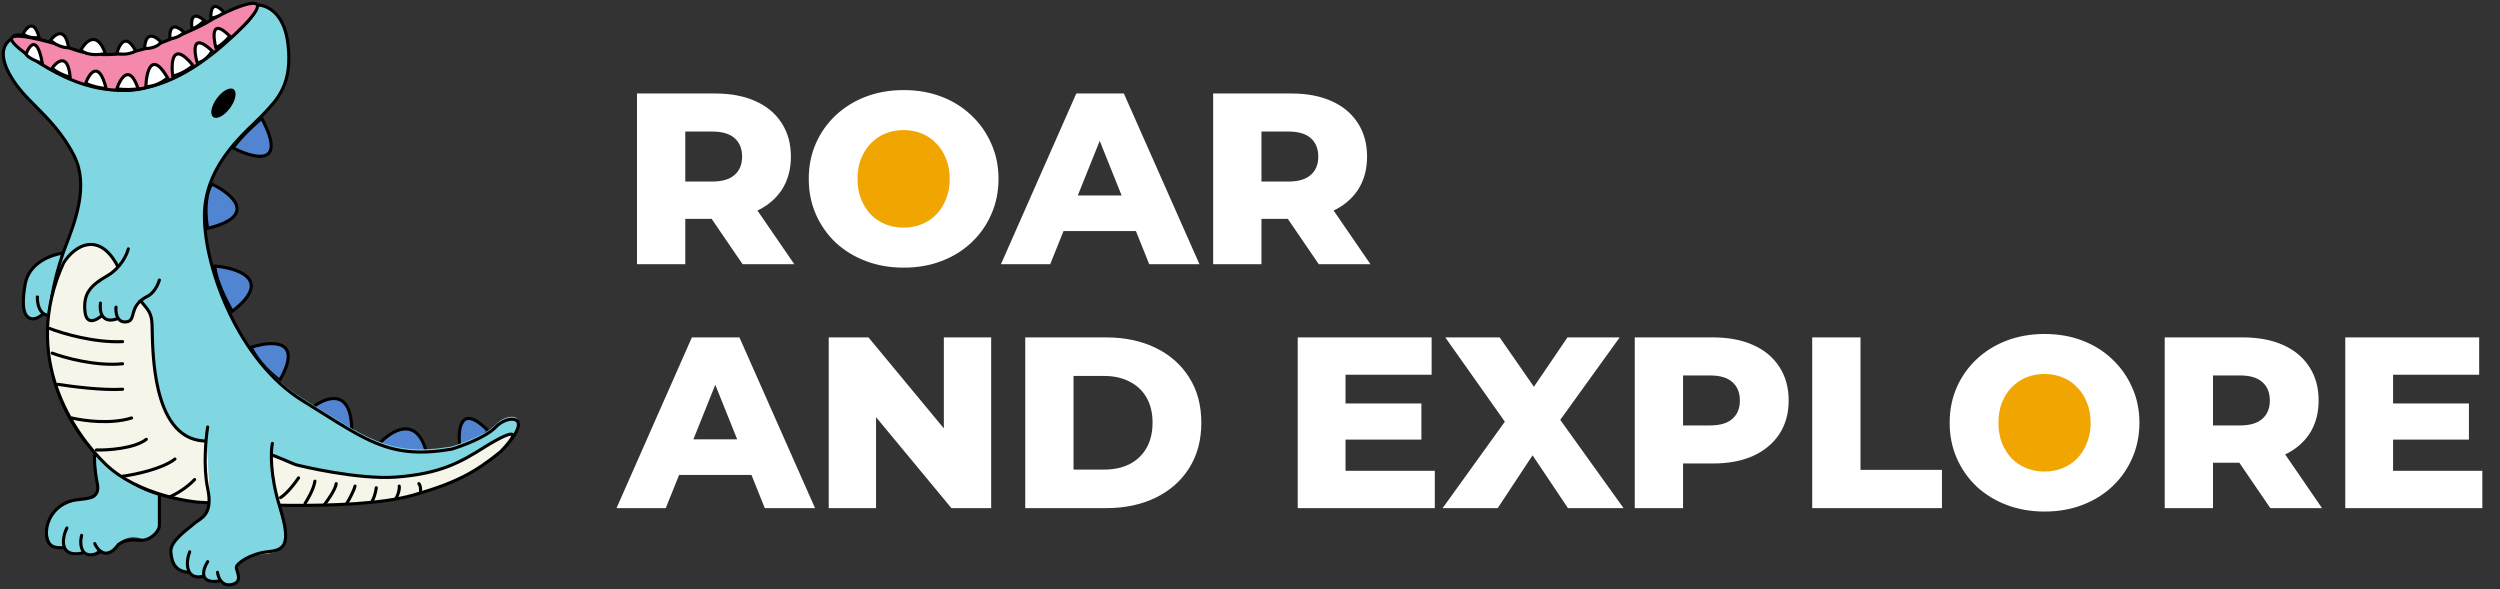 <?xml version="1.0" encoding="UTF-8"?> <svg xmlns="http://www.w3.org/2000/svg" width="246" height="58" viewBox="0 0 246 58" fill="none"><rect x="0" y="0" width="246" height="58" fill="#333333" stroke="none"/><circle cx="89" cy="18" r="6" fill="#F1A501"></circle><circle cx="202" cy="42" r="6" fill="#F1A501"></circle><path d="M62.68 26V9.2H70.36C71.896 9.2 73.216 9.448 74.32 9.944C75.44 10.44 76.304 11.16 76.912 12.104C77.52 13.032 77.824 14.136 77.824 15.416C77.824 16.68 77.52 17.776 76.912 18.704C76.304 19.616 75.44 20.32 74.32 20.816C73.216 21.296 71.896 21.536 70.36 21.536H65.32L67.432 19.544V26H62.68ZM73.072 26L68.896 19.88H73.96L78.16 26H73.072ZM67.432 20.048L65.32 17.864H70.072C71.064 17.864 71.8 17.648 72.28 17.216C72.776 16.784 73.024 16.184 73.024 15.416C73.024 14.632 72.776 14.024 72.28 13.592C71.8 13.16 71.064 12.944 70.072 12.944H65.32L67.432 10.76V20.048ZM88.918 26.336C87.574 26.336 86.334 26.12 85.198 25.688C84.062 25.256 83.07 24.648 82.222 23.864C81.39 23.064 80.742 22.136 80.278 21.08C79.814 20.024 79.582 18.864 79.582 17.6C79.582 16.336 79.814 15.176 80.278 14.12C80.742 13.064 81.39 12.144 82.222 11.36C83.07 10.56 84.062 9.944 85.198 9.512C86.334 9.08 87.574 8.864 88.918 8.864C90.278 8.864 91.518 9.08 92.638 9.512C93.774 9.944 94.758 10.56 95.59 11.36C96.422 12.144 97.07 13.064 97.534 14.12C98.014 15.176 98.254 16.336 98.254 17.6C98.254 18.864 98.014 20.032 97.534 21.104C97.07 22.16 96.422 23.08 95.59 23.864C94.758 24.648 93.774 25.256 92.638 25.688C91.518 26.12 90.278 26.336 88.918 26.336ZM88.918 22.4C89.558 22.4 90.15 22.288 90.694 22.064C91.254 21.84 91.734 21.52 92.134 21.104C92.55 20.672 92.87 20.16 93.094 19.568C93.334 18.976 93.454 18.32 93.454 17.6C93.454 16.864 93.334 16.208 93.094 15.632C92.87 15.04 92.55 14.536 92.134 14.12C91.734 13.688 91.254 13.36 90.694 13.136C90.15 12.912 89.558 12.8 88.918 12.8C88.278 12.8 87.678 12.912 87.118 13.136C86.574 13.36 86.094 13.688 85.678 14.12C85.278 14.536 84.958 15.04 84.718 15.632C84.494 16.208 84.382 16.864 84.382 17.6C84.382 18.32 84.494 18.976 84.718 19.568C84.958 20.16 85.278 20.672 85.678 21.104C86.094 21.52 86.574 21.84 87.118 22.064C87.678 22.288 88.278 22.4 88.918 22.4ZM98.492 26L105.908 9.2H110.588L118.028 26H113.084L107.276 11.528H109.148L103.34 26H98.492ZM102.548 22.736L103.772 19.232H111.98L113.204 22.736H102.548ZM119.375 26V9.2H127.055C128.591 9.2 129.911 9.448 131.015 9.944C132.135 10.44 132.999 11.16 133.607 12.104C134.215 13.032 134.519 14.136 134.519 15.416C134.519 16.68 134.215 17.776 133.607 18.704C132.999 19.616 132.135 20.32 131.015 20.816C129.911 21.296 128.591 21.536 127.055 21.536H122.015L124.127 19.544V26H119.375ZM129.767 26L125.591 19.88H130.655L134.855 26H129.767ZM124.127 20.048L122.015 17.864H126.767C127.759 17.864 128.495 17.648 128.975 17.216C129.471 16.784 129.719 16.184 129.719 15.416C129.719 14.632 129.471 14.024 128.975 13.592C128.495 13.16 127.759 12.944 126.767 12.944H122.015L124.127 10.76V20.048ZM60.664 50L68.08 33.2H72.76L80.2 50H75.256L69.448 35.528H71.32L65.512 50H60.664ZM64.72 46.736L65.944 43.232H74.152L75.376 46.736H64.72ZM81.547 50V33.2H85.459L94.723 44.384H92.875V33.2H97.531V50H93.619L84.355 38.816H86.203V50H81.547ZM100.883 50V33.2H108.827C110.683 33.2 112.315 33.544 113.723 34.232C115.131 34.92 116.227 35.888 117.011 37.136C117.811 38.384 118.211 39.872 118.211 41.6C118.211 43.312 117.811 44.8 117.011 46.064C116.227 47.312 115.131 48.28 113.723 48.968C112.315 49.656 110.683 50 108.827 50H100.883ZM105.635 46.208H108.635C109.595 46.208 110.427 46.032 111.131 45.68C111.851 45.312 112.411 44.784 112.811 44.096C113.211 43.392 113.411 42.56 113.411 41.6C113.411 40.624 113.211 39.792 112.811 39.104C112.411 38.416 111.851 37.896 111.131 37.544C110.427 37.176 109.595 36.992 108.635 36.992H105.635V46.208ZM132.064 39.704H139.864V43.256H132.064V39.704ZM132.4 46.328H141.184V50H127.696V33.2H140.872V36.872H132.4V46.328ZM141.952 50L149.296 39.8L149.272 43.184L142.216 33.2H147.568L152.08 39.704L149.8 39.728L154.24 33.2H159.376L152.32 42.992V39.632L159.76 50H154.288L149.704 43.16H151.888L147.376 50H141.952ZM160.86 50V33.2H168.54C170.076 33.2 171.396 33.448 172.5 33.944C173.62 34.44 174.484 35.16 175.092 36.104C175.7 37.032 176.004 38.136 176.004 39.416C176.004 40.68 175.7 41.776 175.092 42.704C174.484 43.632 173.62 44.352 172.5 44.864C171.396 45.36 170.076 45.608 168.54 45.608H163.5L165.612 43.544V50H160.86ZM165.612 44.048L163.5 41.864H168.252C169.244 41.864 169.98 41.648 170.46 41.216C170.956 40.784 171.204 40.184 171.204 39.416C171.204 38.632 170.956 38.024 170.46 37.592C169.98 37.16 169.244 36.944 168.252 36.944H163.5L165.612 34.76V44.048ZM178.321 50V33.2H183.073V46.232H191.089V50H178.321ZM201.183 50.336C199.839 50.336 198.599 50.12 197.463 49.688C196.327 49.256 195.335 48.648 194.487 47.864C193.655 47.064 193.007 46.136 192.543 45.08C192.079 44.024 191.847 42.864 191.847 41.6C191.847 40.336 192.079 39.176 192.543 38.12C193.007 37.064 193.655 36.144 194.487 35.36C195.335 34.56 196.327 33.944 197.463 33.512C198.599 33.08 199.839 32.864 201.183 32.864C202.543 32.864 203.783 33.08 204.903 33.512C206.039 33.944 207.023 34.56 207.855 35.36C208.687 36.144 209.335 37.064 209.799 38.12C210.279 39.176 210.519 40.336 210.519 41.6C210.519 42.864 210.279 44.032 209.799 45.104C209.335 46.16 208.687 47.08 207.855 47.864C207.023 48.648 206.039 49.256 204.903 49.688C203.783 50.12 202.543 50.336 201.183 50.336ZM201.183 46.4C201.823 46.4 202.415 46.288 202.959 46.064C203.519 45.84 203.999 45.52 204.399 45.104C204.815 44.672 205.135 44.16 205.359 43.568C205.599 42.976 205.719 42.32 205.719 41.6C205.719 40.864 205.599 40.208 205.359 39.632C205.135 39.04 204.815 38.536 204.399 38.12C203.999 37.688 203.519 37.36 202.959 37.136C202.415 36.912 201.823 36.8 201.183 36.8C200.543 36.8 199.943 36.912 199.383 37.136C198.839 37.36 198.359 37.688 197.943 38.12C197.543 38.536 197.223 39.04 196.983 39.632C196.759 40.208 196.647 40.864 196.647 41.6C196.647 42.32 196.759 42.976 196.983 43.568C197.223 44.16 197.543 44.672 197.943 45.104C198.359 45.52 198.839 45.84 199.383 46.064C199.943 46.288 200.543 46.4 201.183 46.4ZM213.008 50V33.2H220.688C222.224 33.2 223.544 33.448 224.648 33.944C225.768 34.44 226.632 35.16 227.24 36.104C227.848 37.032 228.152 38.136 228.152 39.416C228.152 40.68 227.848 41.776 227.24 42.704C226.632 43.616 225.768 44.32 224.648 44.816C223.544 45.296 222.224 45.536 220.688 45.536H215.648L217.76 43.544V50H213.008ZM223.4 50L219.224 43.88H224.288L228.488 50H223.4ZM217.76 44.048L215.648 41.864H220.4C221.392 41.864 222.128 41.648 222.608 41.216C223.104 40.784 223.352 40.184 223.352 39.416C223.352 38.632 223.104 38.024 222.608 37.592C222.128 37.16 221.392 36.944 220.4 36.944H215.648L217.76 34.76V44.048ZM235.142 39.704H242.942V43.256H235.142V39.704ZM235.478 46.328H244.262V50H230.774V33.2H243.95V36.872H235.478V46.328Z" fill="white"></path><g clip-path="url(#clip0_2126_392)"><path d="M2.476 27.881C2.734 25.877 5.161 25.053 6.342 24.892L7.148 26.83C6.557 28.204 5.311 30.982 5.054 31.112C4.796 31.241 4.409 31.004 4.248 30.869C2.396 32.081 2.154 30.385 2.476 27.881Z" fill="#80D7E2"></path><path fill-rule="evenodd" clip-rule="evenodd" d="M6.44 24.728L7.316 26.836L5.153 31.174L5.07 31.183C4.76 31.216 4.501 31.162 4.288 31.043C4.168 31.151 3.996 31.279 3.802 31.378C3.569 31.495 3.278 31.581 2.998 31.501C2.867 31.464 2.721 31.396 2.587 31.265C2.453 31.134 2.34 30.947 2.261 30.683C2.106 30.159 2.083 29.315 2.326 27.935C2.529 26.781 3.248 26.007 4.051 25.512C4.852 25.019 5.745 24.795 6.328 24.739L6.44 24.728ZM4.039 30.854C3.918 30.733 3.824 30.59 3.752 30.438C3.54 29.992 3.504 29.446 3.532 29.08L3.837 29.104C3.811 29.439 3.848 29.926 4.028 30.307C4.117 30.495 4.238 30.65 4.398 30.752C4.539 30.842 4.72 30.896 4.956 30.885L6.98 26.825L6.245 25.056C5.701 25.125 4.916 25.339 4.212 25.773C3.46 26.237 2.811 26.944 2.627 27.988C2.387 29.354 2.42 30.141 2.554 30.595C2.621 30.82 2.711 30.958 2.801 31.046C2.89 31.134 2.988 31.18 3.082 31.207C3.253 31.256 3.459 31.208 3.664 31.104C3.808 31.031 3.94 30.937 4.039 30.854Z" fill="black"></path><path d="M9.564 47.833C9.435 46.282 9.403 44.548 9.403 43.875L15.605 47.833V51.791C15.524 52.357 15.073 53.391 13.913 53.003C12.754 52.615 11.927 53.164 11.658 53.488C11.014 54.651 9.994 54.403 9.564 54.134C9.242 54.845 8.41 54.645 8.034 54.457C7.132 54.974 6.423 54.242 6.181 53.811C5.752 54.026 4.844 54.021 4.651 52.276C4.409 50.095 6.745 49.61 7.551 49.206C8.356 48.802 9.725 49.772 9.564 47.833Z" fill="#80D7E2"></path><path fill-rule="evenodd" clip-rule="evenodd" d="M9.193 43.614L15.838 47.748V51.711C15.838 51.889 15.77 52.083 15.662 52.266C15.554 52.45 15.399 52.635 15.211 52.796C14.837 53.118 14.315 53.362 13.741 53.317C13.32 53.285 12.994 53.267 12.685 53.312C12.388 53.356 12.101 53.46 11.766 53.681C11.473 54.084 11.188 54.337 10.912 54.47C10.626 54.608 10.356 54.614 10.117 54.531C10.053 54.51 9.993 54.482 9.935 54.45C9.466 54.688 9.08 54.777 8.766 54.745C8.559 54.724 8.39 54.651 8.255 54.543C7.629 54.69 7.156 54.676 6.81 54.538C6.546 54.431 6.366 54.257 6.252 54.046C6.232 54.046 6.211 54.047 6.19 54.047C6.066 54.049 5.925 54.052 5.786 54.045C5.581 54.034 5.358 54.002 5.153 53.91C4.944 53.817 4.756 53.664 4.622 53.42C4.491 53.179 4.417 52.858 4.417 52.438C4.417 50.743 5.682 49.477 6.947 49.139C7.248 49.059 7.581 49.022 7.894 48.987C7.909 48.986 7.924 48.984 7.939 48.982C8.272 48.945 8.578 48.909 8.833 48.828C9.086 48.748 9.266 48.632 9.368 48.451C9.471 48.268 9.511 47.988 9.415 47.543C9.088 46.037 9.115 44.465 9.17 43.861L9.193 43.614ZM6.136 53.741C6.06 53.431 6.08 53.085 6.144 52.767C6.21 52.434 6.328 52.117 6.448 51.883C6.487 51.808 6.579 51.778 6.654 51.817C6.729 51.855 6.759 51.948 6.72 52.023C6.612 52.233 6.505 52.522 6.444 52.828C6.382 53.134 6.371 53.443 6.442 53.699C6.511 53.948 6.658 54.146 6.924 54.253C7.164 54.349 7.517 54.378 8.024 54.28C7.875 54.038 7.811 53.738 7.798 53.45C7.785 53.16 7.822 52.87 7.886 52.639C7.909 52.557 7.994 52.51 8.075 52.532C8.156 52.555 8.204 52.64 8.181 52.721C8.125 52.921 8.092 53.179 8.103 53.436C8.115 53.694 8.172 53.938 8.285 54.12C8.393 54.295 8.554 54.415 8.797 54.44C9.006 54.462 9.287 54.413 9.658 54.243C9.438 54.035 9.278 53.768 9.182 53.549C9.148 53.472 9.184 53.382 9.261 53.347C9.338 53.313 9.428 53.349 9.462 53.426C9.568 53.668 9.746 53.938 9.97 54.107C10.024 54.109 10.075 54.138 10.101 54.188C10.102 54.19 10.103 54.191 10.104 54.193C10.14 54.212 10.178 54.228 10.216 54.242C10.378 54.297 10.564 54.298 10.779 54.194C10.998 54.088 11.253 53.871 11.534 53.479L11.55 53.456L11.573 53.441C11.953 53.187 12.288 53.061 12.641 53.009C12.988 52.958 13.347 52.98 13.764 53.012C14.237 53.048 14.681 52.848 15.012 52.564C15.176 52.422 15.309 52.263 15.399 52.11C15.49 51.954 15.532 51.815 15.532 51.711V47.918L9.457 44.139C9.421 44.841 9.434 46.187 9.713 47.477C9.818 47.961 9.788 48.327 9.634 48.601C9.479 48.877 9.216 49.029 8.925 49.12C8.637 49.212 8.299 49.251 7.973 49.287C7.961 49.288 7.949 49.289 7.937 49.291C7.616 49.326 7.304 49.361 7.026 49.435C5.875 49.743 4.723 50.901 4.723 52.438C4.723 52.825 4.791 53.09 4.891 53.273C4.989 53.453 5.123 53.562 5.277 53.63C5.434 53.7 5.614 53.729 5.801 53.739C5.918 53.745 6.029 53.743 6.136 53.741Z" fill="black"></path><path d="M22.934 14.552C24.948 15.602 28.33 16.49 25.753 11.644C25.162 12.128 23.772 13.388 22.934 14.552Z" fill="#5285D1"></path><path d="M20.84 18.106C22.8 19.048 25.463 21.24 20.438 22.468C20.25 21.526 20.067 19.334 20.84 18.106Z" fill="#5285D1"></path><path d="M21.162 26.184C23.418 26.373 26.913 27.525 22.854 30.627C22.29 29.658 21.162 27.412 21.162 26.184Z" fill="#5285D1"></path><path d="M24.706 34.181C26.639 33.535 29.909 33.277 27.525 37.413C26.881 36.955 25.415 35.668 24.706 34.181Z" fill="#5285D1"></path><path d="M30.666 40.159C31.982 39.082 34.613 38.026 34.613 42.421C33.727 42.151 31.697 41.322 30.666 40.159Z" fill="#5285D1"></path><path d="M37.351 43.633C38.479 42.394 40.976 40.821 41.942 44.44C40.841 44.575 38.382 44.602 37.351 43.633Z" fill="#5285D1"></path><path d="M45.244 43.956C45.029 42.259 45.293 39.577 48.063 42.421C47.526 42.932 46.211 43.956 45.244 43.956Z" fill="#5285D1"></path><path fill-rule="evenodd" clip-rule="evenodd" d="M25.8 11.407L25.888 11.572C26.535 12.788 26.821 13.668 26.836 14.287C26.843 14.599 26.782 14.855 26.653 15.054C26.523 15.255 26.334 15.383 26.112 15.455C25.68 15.595 25.112 15.527 24.546 15.37C23.973 15.211 23.373 14.954 22.863 14.688L22.706 14.606L22.81 14.462C23.659 13.283 25.062 12.013 25.656 11.525L25.8 11.407ZM23.164 14.497C23.623 14.726 24.138 14.939 24.627 15.074C25.181 15.228 25.675 15.275 26.018 15.163C26.184 15.109 26.311 15.019 26.396 14.887C26.483 14.754 26.537 14.563 26.53 14.294C26.518 13.775 26.283 12.999 25.706 11.883C25.089 12.405 23.933 13.477 23.164 14.497Z" fill="black"></path><path fill-rule="evenodd" clip-rule="evenodd" d="M20.783 17.909L20.906 17.968C21.404 18.207 21.948 18.527 22.406 18.893C22.86 19.256 23.247 19.679 23.403 20.13C23.482 20.359 23.502 20.598 23.438 20.837C23.374 21.075 23.23 21.302 23 21.514C22.544 21.933 21.738 22.308 20.474 22.617L20.319 22.655L20.287 22.498C20.191 22.017 20.097 21.221 20.125 20.389C20.153 19.561 20.302 18.673 20.711 18.024L20.783 17.909ZM20.9 18.306C20.586 18.876 20.456 19.643 20.431 20.399C20.407 21.119 20.477 21.812 20.558 22.28C21.713 21.984 22.412 21.639 22.793 21.288C22.989 21.107 23.096 20.929 23.142 20.757C23.188 20.586 23.176 20.411 23.114 20.23C22.987 19.862 22.655 19.484 22.215 19.132C21.817 18.814 21.346 18.53 20.9 18.306Z" fill="black"></path><path fill-rule="evenodd" clip-rule="evenodd" d="M21.009 26.018L21.175 26.031C21.747 26.079 22.4 26.188 22.995 26.375C23.585 26.561 24.137 26.83 24.488 27.209C24.665 27.4 24.794 27.622 24.847 27.877C24.9 28.131 24.875 28.408 24.762 28.705C24.539 29.293 23.968 29.968 22.946 30.749L22.809 30.854L22.721 30.704C22.437 30.215 22.011 29.405 21.656 28.562C21.303 27.726 21.009 26.832 21.009 26.184V26.018ZM21.322 26.353C21.366 26.921 21.618 27.685 21.937 28.443C22.252 29.19 22.624 29.912 22.899 30.398C23.816 29.677 24.293 29.079 24.476 28.596C24.571 28.346 24.587 28.129 24.547 27.939C24.508 27.749 24.411 27.576 24.264 27.417C23.966 27.096 23.475 26.848 22.903 26.668C22.393 26.507 21.833 26.406 21.322 26.353Z" fill="black"></path><path fill-rule="evenodd" clip-rule="evenodd" d="M24.922 34.273C25.591 35.563 26.817 36.688 27.477 37.187C28.006 36.239 28.21 35.554 28.209 35.072C28.208 34.822 28.152 34.63 28.06 34.483C27.969 34.336 27.836 34.224 27.667 34.141C27.324 33.974 26.842 33.935 26.311 33.984C25.845 34.028 25.357 34.138 24.922 34.273ZM28.515 35.071C28.517 35.66 28.258 36.447 27.657 37.489L27.573 37.635L27.436 37.538C26.782 37.073 25.293 35.767 24.568 34.247L24.493 34.091L24.657 34.036C25.149 33.872 25.727 33.731 26.283 33.679C26.834 33.628 27.383 33.662 27.801 33.866C28.013 33.969 28.193 34.117 28.32 34.321C28.447 34.525 28.514 34.774 28.515 35.071Z" fill="black"></path><path fill-rule="evenodd" clip-rule="evenodd" d="M30.891 40.176C31.384 40.687 32.077 41.133 32.764 41.489C33.399 41.817 34.02 42.064 34.458 42.21C34.438 41.239 34.28 40.574 34.046 40.134C33.8 39.67 33.468 39.455 33.105 39.389C32.735 39.321 32.315 39.406 31.897 39.581C31.536 39.733 31.187 39.95 30.891 40.176ZM34.316 39.99C34.6 40.523 34.766 41.31 34.766 42.421V42.627L34.569 42.567C34.117 42.43 33.38 42.152 32.624 41.761C31.87 41.371 31.086 40.863 30.552 40.261L30.446 40.141L30.57 40.04C30.907 39.764 31.331 39.487 31.779 39.299C32.225 39.111 32.709 39.005 33.16 39.087C33.621 39.172 34.029 39.449 34.316 39.99Z" fill="black"></path><path fill-rule="evenodd" clip-rule="evenodd" d="M37.572 43.62C38.061 44.004 38.829 44.209 39.637 44.298C40.416 44.384 41.202 44.361 41.746 44.308C41.514 43.52 41.208 43.022 40.875 42.728C40.523 42.417 40.129 42.323 39.724 42.367C39.313 42.411 38.888 42.598 38.492 42.856C38.147 43.08 37.83 43.354 37.572 43.62ZM41.077 42.498C41.495 42.868 41.844 43.48 42.09 44.401L42.136 44.571L41.961 44.592C41.401 44.661 40.499 44.702 39.604 44.603C38.717 44.504 37.8 44.265 37.247 43.744L37.137 43.641L37.238 43.529C37.528 43.211 37.905 42.872 38.325 42.599C38.744 42.326 39.215 42.114 39.691 42.062C40.172 42.011 40.654 42.124 41.077 42.498Z" fill="black"></path><path fill-rule="evenodd" clip-rule="evenodd" d="M45.38 43.795C45.791 43.754 46.274 43.535 46.734 43.25C47.173 42.978 47.574 42.659 47.843 42.416C47.211 41.785 46.732 41.474 46.38 41.369C46.198 41.315 46.056 41.319 45.945 41.355C45.834 41.392 45.739 41.465 45.658 41.576C45.49 41.805 45.394 42.176 45.357 42.613C45.324 42.997 45.339 43.415 45.38 43.795ZM46.467 41.075C46.917 41.209 47.475 41.598 48.173 42.314L48.281 42.425L48.169 42.532C47.894 42.794 47.422 43.184 46.895 43.511C46.374 43.833 45.773 44.109 45.244 44.109H45.11L45.093 43.975C45.038 43.543 45.013 43.046 45.052 42.587C45.091 42.134 45.193 41.694 45.411 41.395C45.522 41.243 45.667 41.124 45.85 41.064C46.032 41.004 46.239 41.008 46.467 41.075Z" fill="black"></path><path d="M9.066 5.304C12.207 5.947 16.557 4.18 21.39 1.69C23.838 0.428 24.86 0.218 25.126 0.485C26.029 0.404 27.931 1.047 28.317 4.26C28.801 8.276 27.27 9.722 25.82 11.248C24.37 12.774 20.101 15.987 20.101 21.128C20.101 26.269 23.484 35.345 29.767 39.201C36.05 43.056 38.225 44.984 44.428 43.94C45.501 43.619 47.875 42.735 48.777 41.771C49.905 40.566 52.402 40.566 49.986 43.378C47.569 46.189 41.044 48.829 35.486 48.92C30.573 49.001 22.034 49.482 18.329 48.92C14.623 48.358 13.415 47.474 11.885 46.51C10.354 45.547 6.81 42.414 5.36 37.273C3.91 32.132 5.441 26.67 6.407 24.18C7.374 21.69 8.743 18.156 7.293 15.264C5.843 12.373 3.588 10.606 2.299 9.16C1.01 7.714 -0.842 4.903 1.252 3.698C1.252 2.653 5.924 4.662 9.066 5.304Z" fill="#80D7E2"></path><path fill-rule="evenodd" clip-rule="evenodd" d="M24.134 0.672C23.553 0.846 22.695 1.211 21.474 1.844L21.404 1.708L21.474 1.844C19.056 3.097 16.752 4.172 14.655 4.852C12.562 5.532 10.659 5.824 9.05 5.493C7.924 5.261 6.599 4.853 5.37 4.475C4.876 4.323 4.398 4.175 3.954 4.046C3.173 3.819 2.503 3.648 2.031 3.598C1.792 3.573 1.625 3.581 1.523 3.614C1.474 3.63 1.451 3.649 1.44 3.662C1.43 3.674 1.421 3.692 1.421 3.727C1.421 3.761 1.433 3.815 1.469 3.892C1.505 3.966 1.56 4.054 1.636 4.155C1.789 4.355 2.016 4.592 2.312 4.851C2.903 5.371 3.752 5.97 4.776 6.542C6.826 7.685 9.56 8.704 12.305 8.744C14.481 8.775 16.926 7.672 19.112 6.258C21.292 4.848 23.19 3.145 24.271 2.008C24.545 1.694 24.789 1.367 24.932 1.092C25.004 0.953 25.046 0.837 25.058 0.749C25.069 0.661 25.05 0.623 25.031 0.604C25.007 0.58 24.944 0.545 24.79 0.547C24.638 0.549 24.425 0.585 24.134 0.672ZM25.189 0.339C25.084 0.266 24.943 0.239 24.786 0.241C24.595 0.243 24.35 0.288 24.046 0.379C23.438 0.561 22.56 0.936 21.334 1.572C18.92 2.822 16.633 3.888 14.561 4.561C12.487 5.234 10.644 5.508 9.112 5.193C8.001 4.964 6.7 4.564 5.476 4.187C4.979 4.033 4.494 3.884 4.039 3.752C3.26 3.525 2.566 3.347 2.064 3.293C1.815 3.267 1.594 3.268 1.428 3.323C1.342 3.351 1.262 3.396 1.203 3.468C1.163 3.517 1.137 3.574 1.125 3.635C0.609 3.953 0.324 4.377 0.218 4.859C0.109 5.356 0.193 5.899 0.379 6.433C0.751 7.501 1.552 8.589 2.201 9.322C2.532 9.695 2.921 10.085 3.34 10.506C4.584 11.753 6.097 13.271 7.172 15.428C7.877 16.841 7.9 18.419 7.622 19.967C7.343 21.515 6.764 23.017 6.28 24.271C5.31 26.785 3.766 32.317 5.229 37.535C6.691 42.749 10.264 45.928 11.818 46.912C11.911 46.971 12.003 47.03 12.095 47.089C12.754 47.509 13.394 47.918 14.245 48.287C15.217 48.707 16.458 49.074 18.32 49.358C20.188 49.643 23.262 49.662 26.471 49.602C28.078 49.572 29.722 49.521 31.271 49.473L31.37 49.47C32.883 49.423 34.301 49.379 35.501 49.359C38.301 49.313 41.34 48.622 43.981 47.588C46.619 46.556 48.881 45.173 50.113 43.732C50.721 43.02 51.038 42.467 51.135 42.052C51.183 41.842 51.179 41.656 51.115 41.501C51.05 41.343 50.93 41.234 50.782 41.169C50.499 41.046 50.111 41.085 49.742 41.216C49.365 41.35 48.977 41.59 48.676 41.912C48.248 42.373 47.453 42.827 46.615 43.21C45.786 43.589 44.936 43.888 44.404 44.048C41.331 44.568 39.268 44.345 37.196 43.52C35.544 42.862 33.886 41.822 31.704 40.452C31.129 40.091 30.518 39.707 29.861 39.301C26.753 37.383 24.353 34.16 22.73 30.763C21.107 27.365 20.268 23.814 20.268 21.256C20.268 18.716 21.316 16.648 22.553 15.018C23.436 13.853 24.402 12.927 25.154 12.206C25.46 11.913 25.73 11.653 25.945 11.426C25.995 11.373 26.045 11.32 26.095 11.267C26.77 10.555 27.465 9.822 27.945 8.811C28.463 7.72 28.727 6.316 28.483 4.274C28.286 2.63 27.7 1.622 27.029 1.037C26.389 0.478 25.68 0.313 25.189 0.339ZM1.17 3.972C0.795 4.237 0.596 4.564 0.517 4.925C0.424 5.345 0.492 5.827 0.668 6.332C1.02 7.344 1.79 8.397 2.43 9.118C2.743 9.472 3.12 9.85 3.531 10.262C4.779 11.513 6.346 13.085 7.446 15.291C8.191 16.786 8.208 18.439 7.923 20.021C7.638 21.603 7.048 23.131 6.566 24.381C5.603 26.875 4.087 32.33 5.523 37.452C6.961 42.577 10.475 45.699 11.982 46.653C12.076 46.713 12.168 46.772 12.26 46.831C12.92 47.252 13.539 47.647 14.367 48.005C15.308 48.413 16.523 48.773 18.366 49.055C20.204 49.335 23.251 49.356 26.465 49.295C28.07 49.265 29.713 49.215 31.262 49.167L31.362 49.164C32.873 49.117 34.293 49.073 35.496 49.053C38.254 49.008 41.256 48.326 43.87 47.303C46.487 46.278 48.696 44.919 49.88 43.533C50.48 42.831 50.757 42.324 50.837 41.982C50.876 41.813 50.864 41.696 50.832 41.618C50.801 41.542 50.745 41.487 50.66 41.45C50.481 41.372 50.184 41.384 49.844 41.505C49.51 41.624 49.164 41.838 48.9 42.121C48.427 42.63 47.583 43.105 46.742 43.489C45.894 43.876 45.026 44.181 44.483 44.345L44.474 44.347L44.465 44.349C41.342 44.878 39.218 44.656 37.083 43.805C35.403 43.136 33.714 42.076 31.527 40.703C30.955 40.343 30.349 39.963 29.7 39.562C26.526 37.603 24.093 34.324 22.454 30.895C20.816 27.466 19.962 23.869 19.962 21.256C19.962 18.627 21.049 16.494 22.309 14.832C23.208 13.648 24.209 12.687 24.964 11.963C25.263 11.676 25.523 11.427 25.723 11.215C25.771 11.164 25.82 11.113 25.868 11.062C26.548 10.345 27.211 9.645 27.669 8.68C28.157 7.651 28.418 6.308 28.179 4.311C27.989 2.724 27.43 1.793 26.828 1.268C26.319 0.823 25.77 0.662 25.364 0.644C25.369 0.693 25.367 0.741 25.361 0.789C25.342 0.928 25.283 1.081 25.203 1.233C25.043 1.541 24.781 1.89 24.499 2.212L24.497 2.215L24.495 2.217C23.4 3.369 21.482 5.09 19.278 6.516C17.078 7.938 14.57 9.083 12.3 9.05C9.488 9.009 6.705 7.968 4.627 6.81C3.588 6.23 2.72 5.618 2.11 5.082C1.806 4.814 1.562 4.562 1.393 4.34C1.308 4.229 1.241 4.123 1.193 4.023C1.185 4.006 1.177 3.989 1.17 3.972Z" fill="black"></path><path d="M11.497 26.507C12.142 26.119 12.517 25.053 12.625 24.568C13.806 24.972 16.104 26.071 15.846 27.234C15.589 28.397 15.095 28.85 14.88 28.93C13.849 29.254 13.377 29.927 13.269 30.223C12.947 31.968 12.115 31.596 11.739 31.192C11.03 31.774 10.262 31.273 9.967 30.95C9.387 31.855 8.705 31.327 8.437 30.95C7.631 28.203 10.692 26.992 11.497 26.507Z" fill="#80D7E2"></path><path d="M20.679 2.031C19.455 2.806 16.41 4.024 15.041 4.535C11.416 5.828 8.598 5.343 7.47 4.939C6.481 4.585 -3.806 1.304 4.087 6.312C11.98 11.321 17.941 8.332 23.256 3.243C28.572 -1.847 22.209 1.062 20.679 2.031Z" fill="#F589AB"></path><path fill-rule="evenodd" clip-rule="evenodd" d="M24.853 1.787C24.516 2.199 24.029 2.715 23.362 3.353C20.697 5.905 17.854 7.946 14.674 8.713C11.486 9.481 7.981 8.964 4.005 6.442C3.016 5.814 2.308 5.314 1.829 4.919C1.589 4.722 1.404 4.549 1.269 4.397C1.137 4.248 1.044 4.11 1.002 3.983C0.957 3.849 0.966 3.713 1.059 3.604C1.141 3.506 1.27 3.458 1.399 3.433C1.66 3.382 2.04 3.403 2.469 3.463C4.194 3.704 7.025 4.617 7.521 4.795C8.617 5.187 11.399 5.671 14.989 4.391C15.671 4.136 16.772 3.705 17.854 3.241C18.94 2.776 19.997 2.282 20.597 1.901C20.988 1.654 21.679 1.287 22.412 0.956C23.142 0.626 23.929 0.324 24.506 0.214C24.652 0.187 24.788 0.17 24.909 0.17C25.029 0.169 25.144 0.184 25.241 0.227C25.343 0.271 25.427 0.347 25.467 0.461C25.504 0.569 25.495 0.69 25.458 0.814C25.385 1.059 25.187 1.378 24.853 1.787ZM22.538 1.235C21.813 1.563 21.135 1.923 20.761 2.16C20.137 2.555 19.059 3.058 17.974 3.523C16.887 3.989 15.781 4.422 15.094 4.679L15.093 4.679L15.092 4.679C11.433 5.984 8.578 5.498 7.418 5.083C6.926 4.907 4.119 4.003 2.427 3.766C2.001 3.707 1.665 3.693 1.457 3.734C1.352 3.754 1.307 3.784 1.291 3.803L1.291 3.803C1.286 3.809 1.272 3.826 1.292 3.886C1.315 3.955 1.375 4.056 1.498 4.193C1.618 4.329 1.79 4.491 2.023 4.682C2.488 5.065 3.185 5.558 4.169 6.183C8.086 8.668 11.508 9.161 14.602 8.415C17.705 7.667 20.5 5.669 23.151 3.132C23.813 2.498 24.29 1.991 24.616 1.592C24.946 1.189 25.11 0.909 25.165 0.726C25.192 0.636 25.186 0.586 25.178 0.562C25.171 0.543 25.158 0.524 25.119 0.508C25.076 0.489 25.009 0.476 24.91 0.476C24.814 0.477 24.697 0.49 24.563 0.515C24.023 0.618 23.264 0.907 22.538 1.235Z" fill="black"></path><path d="M11.578 26.184C9.773 22.759 7.389 24.084 6.262 25.861C1.993 35.151 7.309 42.744 10.45 45.733C13.591 48.722 18.987 49.449 20.035 49.449C21.081 49.449 34.624 50.433 40.653 48.722C44.922 47.51 46.775 46.46 49.271 44.44C52.332 41.209 48.594 43.414 47.741 43.956C45.325 45.49 43.311 46.621 38.962 46.944C35.241 47.221 29.444 45.826 29.136 45.733C28.33 45.49 25.27 43.713 20.035 43.39C14.799 43.067 15.041 33.939 14.96 31.919C14.88 29.9 13.833 30.465 11.578 26.184Z" fill="#F5F5E9"></path><path fill-rule="evenodd" clip-rule="evenodd" d="M8.646 23.92C9.697 23.783 10.794 24.369 11.713 26.113C12.79 28.157 13.587 29.085 14.136 29.725C14.158 29.75 14.179 29.775 14.2 29.8C14.476 30.122 14.698 30.388 14.852 30.706C15.009 31.029 15.092 31.394 15.113 31.913C15.12 32.072 15.124 32.274 15.129 32.51C15.157 33.791 15.207 36.098 15.713 38.256C16.013 39.533 16.47 40.744 17.166 41.652C17.858 42.556 18.786 43.16 20.044 43.237C24.325 43.501 27.182 44.739 28.51 45.315C28.813 45.446 29.037 45.543 29.18 45.586L29.136 45.733L29.18 45.586C29.325 45.63 30.844 46.001 32.794 46.326C34.745 46.651 37.109 46.928 38.951 46.792C41.113 46.631 42.689 46.27 44.022 45.761C45.356 45.252 46.452 44.593 47.659 43.826C47.875 43.689 48.271 43.448 48.697 43.214C49.12 42.981 49.582 42.75 49.926 42.638C50.013 42.609 50.096 42.587 50.171 42.575C50.244 42.563 50.321 42.559 50.391 42.575C50.464 42.591 50.542 42.634 50.583 42.723C50.62 42.803 50.612 42.891 50.591 42.966C50.549 43.117 50.431 43.313 50.241 43.563C50.047 43.816 49.767 44.14 49.382 44.546L49.375 44.553L49.367 44.559C46.853 46.593 44.982 47.652 40.695 48.869C37.657 49.731 32.743 49.912 28.474 49.88C26.337 49.864 24.356 49.794 22.843 49.729C22.157 49.699 21.57 49.67 21.109 49.648C20.55 49.62 20.176 49.602 20.035 49.602C19.493 49.602 17.867 49.417 15.984 48.858C14.101 48.3 11.94 47.362 10.345 45.844C7.185 42.837 1.813 35.175 6.123 25.797L6.127 25.787L6.133 25.779C6.708 24.872 7.62 24.053 8.646 23.92ZM6.396 25.934C2.176 35.131 7.434 42.652 10.555 45.622C12.101 47.092 14.209 48.012 16.071 48.565C17.933 49.117 19.529 49.295 20.035 49.295C20.182 49.295 20.571 49.315 21.145 49.343C21.606 49.365 22.187 49.394 22.857 49.423C24.367 49.488 26.344 49.558 28.477 49.574C32.749 49.606 37.621 49.423 40.612 48.574C44.858 47.369 46.692 46.329 49.167 44.327C49.544 43.929 49.815 43.617 49.998 43.377C50.186 43.13 50.271 42.973 50.296 42.884C50.297 42.879 50.298 42.875 50.299 42.871C50.281 42.87 50.255 42.872 50.22 42.878C50.165 42.886 50.099 42.903 50.021 42.929C49.706 43.032 49.266 43.251 48.844 43.483C48.425 43.713 48.034 43.951 47.823 44.085C46.614 44.853 45.495 45.527 44.131 46.048C42.766 46.569 41.16 46.935 38.973 47.097C37.094 47.237 34.699 46.955 32.744 46.628C30.788 46.302 29.255 45.929 29.092 45.88C28.929 45.831 28.686 45.726 28.362 45.586C27.005 45 24.232 43.803 20.025 43.543C18.665 43.459 17.66 42.801 16.923 41.839C16.189 40.882 15.72 39.623 15.415 38.326C14.901 36.132 14.85 33.785 14.823 32.509C14.818 32.276 14.814 32.079 14.807 31.925C14.788 31.435 14.71 31.114 14.577 30.84C14.443 30.563 14.247 30.325 13.968 30C13.948 29.975 13.926 29.951 13.905 29.926C13.348 29.277 12.535 28.33 11.442 26.256C10.556 24.574 9.56 24.11 8.686 24.224C7.79 24.34 6.949 25.068 6.396 25.934Z" fill="black"></path><path d="M20.679 48.964C20.614 47.801 20.383 43.902 20.276 42.098L26.72 43.956C26.075 45.41 27.928 52.034 28.089 52.438C28.25 52.841 28.33 54.457 25.672 54.538C23.546 54.602 23.229 55.696 23.337 56.234C23.788 57.979 22.29 57.607 21.484 57.203C20.647 57.591 20.061 56.934 19.873 56.557C19.229 56.816 18.746 56.45 18.585 56.234C18.021 56.315 17.135 56.396 16.813 54.78C16.491 53.164 18.585 51.953 19.148 51.549C19.712 51.145 20.759 50.418 20.679 48.964Z" fill="#80D7E2"></path><path d="M20.679 48.964C20.614 47.801 20.383 43.902 20.276 42.098L26.72 43.956C26.075 45.41 27.928 52.034 28.089 52.438C28.25 52.841 28.33 54.457 25.672 54.538C23.546 54.602 23.229 55.696 23.337 56.234C23.788 57.979 22.29 57.607 21.484 57.203C20.647 57.591 20.061 56.934 19.873 56.557C19.229 56.816 18.746 56.45 18.585 56.234C18.021 56.315 17.135 56.396 16.813 54.78C16.491 53.164 18.585 51.953 19.148 51.549C19.712 51.145 20.759 50.418 20.679 48.964Z" fill="#80D7E2"></path><path fill-rule="evenodd" clip-rule="evenodd" d="M20.462 41.866C20.546 41.88 20.602 41.959 20.588 42.042C20.401 43.166 20.142 45.939 20.587 48.044C20.874 49.4 20.697 50.176 20.33 50.689C20.149 50.941 19.93 51.12 19.722 51.267C19.65 51.318 19.583 51.364 19.519 51.407C19.388 51.495 19.272 51.574 19.169 51.664C19.056 51.763 18.912 51.879 18.753 52.007C18.681 52.065 18.605 52.126 18.529 52.188C18.282 52.389 18.017 52.612 17.776 52.85C17.534 53.088 17.32 53.335 17.172 53.582C17.024 53.829 16.949 54.064 16.965 54.284C17.005 54.801 17.103 55.251 17.34 55.579C17.545 55.864 17.867 56.075 18.396 56.143C18.386 56.114 18.376 56.085 18.368 56.055C18.197 55.471 18.328 54.727 18.523 54.239C18.555 54.16 18.644 54.122 18.722 54.153C18.801 54.184 18.839 54.274 18.807 54.352C18.627 54.806 18.517 55.475 18.661 55.969C18.732 56.21 18.86 56.399 19.06 56.509C19.245 56.611 19.512 56.657 19.895 56.59C19.894 56.586 19.894 56.582 19.893 56.578C19.86 56.337 19.908 56.076 19.989 55.837C20.071 55.596 20.189 55.365 20.309 55.181C20.355 55.11 20.45 55.09 20.521 55.136C20.592 55.183 20.612 55.278 20.565 55.349C20.457 55.514 20.351 55.721 20.279 55.935C20.206 56.15 20.172 56.36 20.196 56.536C20.219 56.706 20.296 56.843 20.451 56.935C20.613 57.031 20.881 57.09 21.307 57.051C21.352 57.045 21.411 57.037 21.468 57.028C21.338 56.786 21.273 56.526 21.252 56.332C21.242 56.248 21.303 56.172 21.387 56.163C21.471 56.153 21.547 56.214 21.556 56.298C21.579 56.506 21.662 56.801 21.83 57.033L21.83 57.033C21.924 57.163 22.042 57.27 22.188 57.333C22.332 57.397 22.514 57.422 22.743 57.376L22.743 57.376C23.023 57.32 23.163 57.223 23.235 57.125C23.307 57.028 23.329 56.904 23.315 56.752C23.302 56.599 23.254 56.438 23.205 56.277C23.202 56.269 23.2 56.261 23.197 56.253C23.176 56.183 23.154 56.112 23.137 56.047C23.119 55.976 23.103 55.901 23.103 55.83C23.103 55.737 23.144 55.647 23.194 55.571C23.245 55.492 23.318 55.411 23.404 55.331C23.576 55.169 23.819 54.998 24.108 54.838C24.687 54.516 25.472 54.226 26.302 54.143C27.117 54.061 27.624 53.921 27.837 53.408C27.948 53.14 27.988 52.752 27.921 52.178C27.853 51.605 27.68 50.863 27.379 49.898C26.407 46.777 26.483 44.413 26.65 43.601C26.668 43.519 26.748 43.465 26.831 43.482C26.914 43.499 26.967 43.581 26.95 43.663C26.795 44.414 26.711 46.724 27.671 49.807C27.974 50.78 28.154 51.543 28.224 52.142C28.295 52.739 28.26 53.188 28.119 53.526C27.829 54.225 27.128 54.368 26.332 54.448C25.551 54.526 24.805 54.801 24.257 55.106C23.982 55.258 23.762 55.415 23.612 55.555C23.537 55.625 23.484 55.687 23.45 55.739C23.414 55.793 23.409 55.823 23.409 55.83C23.409 55.861 23.417 55.906 23.433 55.971C23.448 56.028 23.468 56.092 23.49 56.163C23.492 56.171 23.494 56.179 23.497 56.186C23.545 56.343 23.603 56.535 23.62 56.725C23.637 56.918 23.614 57.127 23.482 57.307C23.349 57.487 23.127 57.612 22.803 57.677C22.518 57.734 22.273 57.705 22.065 57.614C21.899 57.541 21.764 57.431 21.655 57.305C21.637 57.309 21.618 57.313 21.599 57.316C21.514 57.332 21.411 57.347 21.342 57.355C21.341 57.356 21.34 57.356 21.34 57.356C21.339 57.356 21.338 57.356 21.337 57.356C20.878 57.398 20.536 57.342 20.295 57.199C20.155 57.116 20.056 57.008 19.99 56.884C19.541 56.97 19.185 56.927 18.913 56.777C18.768 56.698 18.653 56.591 18.564 56.467C17.85 56.422 17.384 56.164 17.092 55.758C16.804 55.359 16.701 54.839 16.66 54.307C16.637 54.001 16.743 53.702 16.91 53.424C17.076 53.146 17.31 52.878 17.562 52.631C17.813 52.383 18.087 52.153 18.336 51.95C18.417 51.884 18.495 51.821 18.568 51.762C18.724 51.637 18.86 51.528 18.967 51.434C19.085 51.33 19.228 51.234 19.367 51.139C19.428 51.098 19.488 51.058 19.545 51.017C19.742 50.877 19.93 50.722 20.081 50.51C20.379 50.094 20.565 49.417 20.288 48.107C19.831 45.947 20.097 43.129 20.287 41.992C20.3 41.908 20.379 41.852 20.462 41.866Z" fill="black"></path><path fill-rule="evenodd" clip-rule="evenodd" d="M4.75 32.267C4.781 32.188 4.87 32.15 4.948 32.181C6.174 32.661 9.313 33.59 12.054 33.463C12.138 33.459 12.21 33.524 12.213 33.609C12.217 33.693 12.152 33.765 12.068 33.769C9.267 33.899 6.081 32.954 4.837 32.466C4.758 32.435 4.719 32.346 4.75 32.267ZM4.991 34.692C5.021 34.613 5.109 34.573 5.188 34.603C6.386 35.057 9.438 35.899 12.046 35.644C12.13 35.636 12.205 35.698 12.213 35.782C12.221 35.866 12.16 35.941 12.076 35.949C9.4 36.211 6.298 35.351 5.08 34.89C5.001 34.86 4.961 34.772 4.991 34.692ZM5.547 37.791C5.561 37.708 5.639 37.651 5.723 37.665C7.037 37.88 10.137 38.276 12.051 38.148C12.135 38.142 12.208 38.206 12.213 38.291C12.219 38.375 12.155 38.448 12.071 38.454C10.119 38.584 6.989 38.183 5.673 37.968C5.59 37.954 5.533 37.875 5.547 37.791ZM13.093 41.083C13.118 41.163 13.073 41.249 12.992 41.275C11.938 41.605 10.723 41.672 9.64 41.625C8.555 41.577 7.591 41.414 7.031 41.277C6.949 41.257 6.899 41.174 6.919 41.092C6.939 41.01 7.021 40.959 7.103 40.979C7.644 41.112 8.589 41.272 9.653 41.319C10.719 41.365 11.894 41.298 12.901 40.982C12.982 40.957 13.067 41.002 13.093 41.083ZM14.517 43.134C14.569 43.201 14.557 43.297 14.49 43.349C13.878 43.827 12.906 44.101 11.962 44.254C11.013 44.409 10.065 44.446 9.48 44.432C9.395 44.43 9.329 44.36 9.33 44.275C9.332 44.19 9.403 44.123 9.487 44.125C10.056 44.139 10.985 44.103 11.913 43.952C12.848 43.8 13.755 43.535 14.303 43.108C14.369 43.056 14.465 43.068 14.517 43.134ZM17.335 45.072C17.388 45.139 17.377 45.235 17.31 45.287C16.673 45.792 15.662 46.182 14.674 46.466C13.681 46.751 12.691 46.934 12.081 47.016C11.997 47.027 11.92 46.968 11.909 46.884C11.898 46.8 11.957 46.723 12.04 46.712C12.638 46.632 13.613 46.451 14.59 46.171C15.572 45.889 16.533 45.512 17.121 45.047C17.187 44.995 17.283 45.006 17.335 45.072ZM29.464 46.899C29.533 46.946 29.551 47.042 29.504 47.112C28.66 48.348 27.951 48.947 27.68 49.098C27.606 49.139 27.513 49.112 27.472 49.038C27.431 48.964 27.457 48.871 27.531 48.83C27.743 48.712 28.42 48.158 29.251 46.939C29.299 46.869 29.394 46.851 29.464 46.899ZM19.252 47.074C19.314 47.131 19.318 47.228 19.261 47.291C18.468 48.152 17.287 48.803 16.794 49.023C16.717 49.057 16.627 49.023 16.593 48.945C16.558 48.868 16.593 48.778 16.67 48.743C17.144 48.532 18.283 47.901 19.036 47.083C19.093 47.021 19.19 47.017 19.252 47.074ZM31.011 47.197C31.095 47.21 31.152 47.288 31.139 47.371C31.071 47.816 30.861 48.318 30.654 48.732C30.445 49.148 30.232 49.489 30.149 49.614C30.102 49.685 30.007 49.704 29.937 49.657C29.867 49.61 29.848 49.515 29.894 49.444C29.972 49.328 30.178 48.998 30.38 48.594C30.584 48.188 30.776 47.721 30.837 47.325C30.85 47.241 30.928 47.184 31.011 47.197ZM33.099 47.438C33.183 47.448 33.244 47.523 33.234 47.608C33.215 47.779 33.141 47.979 33.047 48.179C32.952 48.382 32.83 48.596 32.705 48.798C32.454 49.202 32.185 49.567 32.074 49.706C32.022 49.772 31.925 49.783 31.859 49.73C31.793 49.677 31.782 49.581 31.835 49.514C31.939 49.384 32.201 49.03 32.445 48.637C32.567 48.44 32.682 48.237 32.771 48.048C32.861 47.857 32.917 47.693 32.93 47.574C32.94 47.49 33.015 47.429 33.099 47.438ZM41.125 47.468C41.193 47.417 41.289 47.431 41.34 47.499C41.543 47.77 41.536 48.047 41.532 48.243C41.532 48.269 41.531 48.294 41.531 48.318C41.531 48.402 41.463 48.471 41.378 48.471C41.294 48.471 41.225 48.402 41.225 48.318C41.225 48.288 41.226 48.259 41.226 48.231C41.229 48.035 41.231 47.865 41.095 47.682C41.044 47.615 41.058 47.519 41.125 47.468ZM34.972 47.684C35.054 47.705 35.104 47.788 35.083 47.87C35.014 48.147 34.839 48.531 34.67 48.864C34.5 49.199 34.329 49.498 34.259 49.611C34.214 49.682 34.12 49.704 34.048 49.659C33.977 49.614 33.955 49.52 34 49.448C34.064 49.345 34.231 49.054 34.398 48.725C34.566 48.392 34.727 48.036 34.786 47.796C34.807 47.714 34.89 47.664 34.972 47.684ZM39.259 47.682C39.342 47.668 39.421 47.724 39.435 47.808C39.474 48.04 39.41 48.339 39.333 48.58C39.294 48.704 39.249 48.821 39.206 48.916C39.165 49.007 39.121 49.09 39.081 49.14C39.029 49.206 38.932 49.217 38.866 49.164C38.8 49.112 38.79 49.015 38.842 48.949C38.856 48.931 38.887 48.879 38.927 48.79C38.965 48.706 39.006 48.601 39.042 48.487C39.116 48.253 39.159 48.014 39.133 47.858C39.119 47.775 39.176 47.696 39.259 47.682ZM37.05 47.843C37.134 47.855 37.192 47.932 37.18 48.016C37.139 48.308 37.069 48.593 36.993 48.829C36.918 49.061 36.832 49.262 36.751 49.376C36.702 49.445 36.606 49.461 36.537 49.412C36.469 49.363 36.453 49.267 36.502 49.198C36.554 49.124 36.629 48.961 36.702 48.735C36.773 48.514 36.839 48.246 36.877 47.973C36.889 47.889 36.967 47.831 37.05 47.843Z" fill="black"></path><path d="M2.557 5.343C2.879 4.454 3.652 3.388 4.168 6.231C3.738 6.097 2.815 5.73 2.557 5.343Z" fill="white"></path><path d="M5.134 6.716C5.564 5.962 6.535 5.052 6.987 7.443C6.557 7.362 5.585 7.104 5.134 6.716Z" fill="white"></path><path d="M8.437 8.009C8.812 7.012 9.741 5.731 10.45 8.574C9.967 8.52 8.888 8.332 8.437 8.009Z" fill="white"></path><path d="M11.497 8.736C11.846 7.685 12.754 6.215 13.591 8.736C13.242 8.789 12.335 8.865 11.497 8.736Z" fill="white"></path><path d="M14.387 8.56C14.485 7.13 15.055 4.97 16.557 7.77C16.24 8.045 15.362 8.589 14.387 8.56Z" fill="white"></path><path d="M16.92 7.607C16.744 6.228 16.896 4.086 18.921 6.559C18.644 6.823 17.856 7.401 16.92 7.607Z" fill="white"></path><path d="M19.531 6.296C19.182 5.111 18.983 3.21 20.981 5.084C20.846 5.38 20.369 6.037 19.531 6.296Z" fill="white"></path><path d="M21.243 4.535C20.947 3.404 20.808 1.595 22.612 3.404C22.37 3.7 21.758 4.341 21.243 4.535Z" fill="white"></path><path d="M20.759 1.788C20.706 1.061 20.888 -0.069 22.048 1.223C21.86 1.385 21.339 1.724 20.759 1.788Z" fill="white"></path><path d="M18.907 2.839C18.773 2.112 18.826 0.932 20.115 2.031C19.9 2.246 19.358 2.709 18.907 2.839Z" fill="white"></path><path d="M16.732 3.808C16.651 3.108 16.813 1.998 18.101 3.162C17.967 3.35 17.505 3.743 16.732 3.808Z" fill="white"></path><path d="M14.235 4.777C14.235 4.023 14.557 2.838 15.846 4.131C15.739 4.346 15.266 4.777 14.235 4.777Z" fill="white"></path><path d="M11.497 5.262C11.712 4.4 12.383 3.146 13.35 5.02C13.108 5.181 12.399 5.456 11.497 5.262Z" fill="white"></path><path d="M7.953 4.939C8.41 4.077 9.532 2.935 10.369 5.262C9.859 5.397 8.662 5.52 7.953 4.939Z" fill="white"></path><path d="M4.973 3.961C5.43 3.342 6.423 2.62 6.745 4.688C6.45 4.715 5.682 4.607 4.973 3.961Z" fill="white"></path><path fill-rule="evenodd" clip-rule="evenodd" d="M2.73 5.317C2.781 5.375 2.853 5.437 2.945 5.501C3.066 5.586 3.211 5.668 3.366 5.745C3.571 5.846 3.785 5.934 3.968 6.001C3.853 5.441 3.73 5.071 3.608 4.839C3.466 4.567 3.354 4.536 3.301 4.54C3.227 4.546 3.12 4.619 2.997 4.795C2.896 4.94 2.804 5.128 2.73 5.317ZM3.879 4.697C4.04 5.003 4.188 5.488 4.318 6.204L4.363 6.453L4.122 6.378C3.901 6.308 3.555 6.18 3.23 6.019C3.067 5.939 2.907 5.849 2.769 5.752C2.633 5.656 2.509 5.548 2.43 5.428L2.387 5.363L2.413 5.29C2.496 5.061 2.61 4.814 2.747 4.619C2.876 4.434 3.055 4.251 3.278 4.235C3.523 4.216 3.722 4.397 3.879 4.697Z" fill="black"></path><path fill-rule="evenodd" clip-rule="evenodd" d="M5.338 6.682C5.526 6.844 5.796 6.998 6.08 7.131C6.31 7.238 6.541 7.327 6.728 7.392C6.672 6.924 6.581 6.614 6.476 6.417C6.357 6.196 6.232 6.137 6.124 6.133C6.001 6.129 5.851 6.194 5.689 6.322C5.563 6.422 5.443 6.549 5.338 6.682ZM6.745 6.272C6.896 6.553 7.004 6.982 7.057 7.596L7.076 7.82L6.861 7.756C6.645 7.692 6.298 7.57 5.951 7.408C5.609 7.248 5.249 7.042 5.024 6.805L4.936 6.713L5.01 6.61C5.141 6.425 5.311 6.23 5.499 6.082C5.683 5.936 5.905 5.818 6.135 5.827C6.382 5.836 6.591 5.985 6.745 6.272Z" fill="black"></path><path fill-rule="evenodd" clip-rule="evenodd" d="M8.625 8.1C8.832 8.216 9.139 8.317 9.467 8.396C9.743 8.464 10.022 8.514 10.245 8.546C10.086 7.969 9.922 7.604 9.766 7.389C9.679 7.271 9.6 7.206 9.534 7.174C9.471 7.143 9.412 7.139 9.354 7.153C9.227 7.184 9.081 7.309 8.935 7.518C8.816 7.688 8.71 7.895 8.625 8.1ZM10.013 7.209C10.223 7.497 10.42 7.973 10.598 8.69L10.652 8.904L10.433 8.879C10.186 8.852 9.789 8.79 9.395 8.694C9.007 8.6 8.599 8.467 8.347 8.286L8.252 8.218L8.293 8.107C8.39 7.851 8.524 7.571 8.685 7.342C8.841 7.119 9.042 6.914 9.282 6.856C9.408 6.825 9.539 6.836 9.667 6.898C9.792 6.958 9.907 7.063 10.013 7.209Z" fill="black"></path><path fill-rule="evenodd" clip-rule="evenodd" d="M11.704 8.609C12.347 8.685 13.005 8.65 13.385 8.608C13.199 8.093 13.017 7.792 12.854 7.635C12.766 7.55 12.689 7.514 12.625 7.502C12.562 7.49 12.497 7.5 12.428 7.534C12.281 7.606 12.128 7.778 11.985 8.017C11.876 8.198 11.781 8.406 11.704 8.609ZM13.066 7.414C13.301 7.641 13.525 8.051 13.736 8.687L13.793 8.859L13.614 8.887C13.255 8.942 12.332 9.019 11.474 8.887L11.295 8.859L11.352 8.687C11.442 8.417 11.568 8.117 11.723 7.859C11.874 7.606 12.065 7.371 12.294 7.259C12.412 7.201 12.543 7.175 12.68 7.2C12.816 7.225 12.945 7.299 13.066 7.414Z" fill="black"></path><path fill-rule="evenodd" clip-rule="evenodd" d="M14.511 8.363C15.285 8.307 15.968 7.894 16.295 7.626C15.928 7.014 15.636 6.696 15.413 6.565C15.299 6.498 15.215 6.487 15.152 6.498C15.088 6.509 15.023 6.547 14.956 6.623C14.818 6.783 14.708 7.071 14.631 7.429C14.567 7.727 14.529 8.056 14.511 8.363ZM15.568 6.3C15.876 6.481 16.223 6.89 16.624 7.58L16.686 7.686L16.596 7.77C16.273 8.071 15.379 8.671 14.352 8.676L14.193 8.677L14.198 8.518C14.211 8.153 14.251 7.739 14.332 7.365C14.411 6.997 14.534 6.644 14.725 6.423C14.823 6.309 14.947 6.222 15.099 6.196C15.252 6.169 15.409 6.208 15.568 6.3Z" fill="black"></path><path fill-rule="evenodd" clip-rule="evenodd" d="M17.124 7.292C17.853 7.094 18.474 6.677 18.781 6.42C18.326 5.88 17.987 5.606 17.743 5.503C17.617 5.449 17.528 5.446 17.466 5.464C17.405 5.48 17.348 5.522 17.295 5.6C17.185 5.763 17.12 6.047 17.099 6.398C17.082 6.685 17.094 6.999 17.124 7.292ZM17.863 5.221C18.195 5.362 18.604 5.717 19.112 6.339L19.202 6.45L19.099 6.548C18.808 6.824 17.995 7.419 17.025 7.632L16.861 7.668L16.84 7.502C16.796 7.15 16.771 6.748 16.794 6.379C16.815 6.018 16.883 5.663 17.042 5.428C17.125 5.306 17.237 5.209 17.385 5.168C17.532 5.128 17.693 5.148 17.863 5.221Z" fill="black"></path><path fill-rule="evenodd" clip-rule="evenodd" d="M19.52 6.016C20.135 5.778 20.519 5.313 20.677 5.036C20.226 4.625 19.914 4.436 19.71 4.383C19.606 4.356 19.544 4.368 19.507 4.387C19.47 4.406 19.433 4.444 19.404 4.519C19.341 4.676 19.331 4.933 19.367 5.244C19.396 5.496 19.453 5.766 19.52 6.016ZM19.787 4.087C20.083 4.164 20.469 4.42 20.971 4.891L21.051 4.966L21.006 5.066C20.858 5.392 20.351 6.087 19.462 6.361L19.314 6.407L19.27 6.258C19.181 5.956 19.101 5.606 19.063 5.279C19.026 4.96 19.026 4.637 19.12 4.404C19.168 4.284 19.246 4.176 19.369 4.114C19.491 4.051 19.634 4.047 19.787 4.087Z" fill="black"></path><path fill-rule="evenodd" clip-rule="evenodd" d="M21.347 4.472C21.536 4.371 21.739 4.217 21.928 4.047C22.116 3.879 22.284 3.703 22.403 3.567C22.009 3.186 21.734 3.01 21.554 2.959C21.461 2.933 21.408 2.943 21.377 2.959C21.345 2.975 21.311 3.009 21.281 3.079C21.22 3.227 21.205 3.47 21.231 3.767C21.251 3.996 21.294 4.242 21.347 4.472ZM21.637 2.664C21.914 2.743 22.267 2.995 22.72 3.449L22.818 3.547L22.73 3.654C22.605 3.808 22.386 4.048 22.132 4.276C21.881 4.5 21.581 4.725 21.297 4.832L21.138 4.891L21.095 4.727C21.02 4.438 20.953 4.105 20.926 3.793C20.899 3.489 20.907 3.181 20.999 2.961C21.047 2.847 21.122 2.744 21.239 2.685C21.358 2.625 21.494 2.623 21.637 2.664Z" fill="black"></path><path fill-rule="evenodd" clip-rule="evenodd" d="M20.905 1.61C21.281 1.533 21.62 1.345 21.822 1.204C21.594 0.969 21.422 0.852 21.299 0.808C21.23 0.783 21.183 0.784 21.152 0.791C21.122 0.798 21.093 0.816 21.064 0.849C21.002 0.921 20.953 1.054 20.927 1.234C20.909 1.354 20.903 1.484 20.905 1.61ZM21.402 0.519C21.618 0.597 21.867 0.792 22.162 1.12L22.267 1.237L22.148 1.339C21.946 1.513 21.397 1.871 20.776 1.941L20.619 1.958L20.607 1.8C20.593 1.61 20.594 1.391 20.624 1.189C20.653 0.993 20.712 0.788 20.833 0.648C20.897 0.575 20.979 0.518 21.081 0.493C21.183 0.469 21.291 0.48 21.402 0.519Z" fill="black"></path><path fill-rule="evenodd" clip-rule="evenodd" d="M19.029 2.63C19.186 2.561 19.352 2.457 19.51 2.343C19.653 2.239 19.783 2.13 19.883 2.039C19.637 1.847 19.459 1.764 19.337 1.742C19.269 1.73 19.224 1.738 19.193 1.752C19.162 1.766 19.133 1.791 19.106 1.832C19.05 1.922 19.017 2.069 19.011 2.256C19.007 2.378 19.014 2.506 19.029 2.63ZM19.39 1.44C19.615 1.48 19.886 1.634 20.214 1.914L20.34 2.022L20.223 2.139C20.11 2.252 19.915 2.427 19.689 2.591C19.466 2.753 19.2 2.914 18.949 2.986L18.787 3.032L18.756 2.867C18.721 2.677 18.698 2.455 18.705 2.246C18.711 2.042 18.747 1.827 18.848 1.668C18.901 1.585 18.973 1.515 19.069 1.472C19.166 1.429 19.274 1.42 19.39 1.44Z" fill="black"></path><path fill-rule="evenodd" clip-rule="evenodd" d="M16.871 3.638C17.38 3.561 17.719 3.335 17.885 3.176C17.627 2.96 17.434 2.857 17.296 2.822C17.219 2.803 17.163 2.806 17.123 2.818C17.084 2.829 17.049 2.852 17.018 2.887C16.952 2.963 16.905 3.095 16.883 3.268C16.867 3.387 16.865 3.514 16.871 3.638ZM17.369 2.525C17.601 2.583 17.875 2.751 18.204 3.048L18.305 3.139L18.226 3.251C18.065 3.476 17.562 3.892 16.745 3.961L16.597 3.973L16.58 3.826C16.559 3.642 16.553 3.428 16.579 3.228C16.605 3.033 16.663 2.829 16.788 2.685C16.853 2.611 16.936 2.553 17.038 2.523C17.14 2.494 17.251 2.495 17.369 2.525Z" fill="black"></path><path fill-rule="evenodd" clip-rule="evenodd" d="M14.393 4.62C15.123 4.587 15.501 4.32 15.648 4.151C15.377 3.896 15.167 3.772 15.01 3.728C14.848 3.683 14.743 3.722 14.663 3.798C14.572 3.884 14.501 4.03 14.454 4.215C14.421 4.345 14.402 4.485 14.393 4.62ZM15.092 3.433C15.341 3.502 15.625 3.692 15.954 4.023L16.032 4.101L15.983 4.2C15.842 4.483 15.305 4.931 14.236 4.931H14.082V4.777C14.082 4.579 14.104 4.351 14.158 4.139C14.211 3.93 14.301 3.719 14.453 3.575C14.614 3.423 14.831 3.36 15.092 3.433Z" fill="black"></path><path fill-rule="evenodd" clip-rule="evenodd" d="M11.689 5.142C12.348 5.245 12.877 5.09 13.144 4.96C12.935 4.582 12.751 4.374 12.599 4.274C12.517 4.22 12.448 4.201 12.39 4.199C12.333 4.197 12.277 4.212 12.219 4.247C12.098 4.319 11.98 4.467 11.877 4.667C11.801 4.815 11.737 4.981 11.689 5.142ZM12.766 4.017C13.002 4.172 13.24 4.473 13.485 4.949L13.548 5.071L13.434 5.147C13.16 5.33 12.41 5.615 11.465 5.412L11.31 5.379L11.349 5.225C11.404 5.001 11.49 4.749 11.605 4.527C11.718 4.308 11.869 4.098 12.063 3.983C12.163 3.924 12.277 3.888 12.4 3.892C12.523 3.896 12.646 3.939 12.766 4.017Z" fill="black"></path><path fill-rule="evenodd" clip-rule="evenodd" d="M8.152 4.896C8.459 5.104 8.853 5.195 9.244 5.216C9.59 5.235 9.922 5.199 10.164 5.152C9.977 4.678 9.784 4.387 9.601 4.223C9.405 4.047 9.222 4.015 9.053 4.054C8.873 4.096 8.689 4.223 8.516 4.404C8.377 4.551 8.252 4.725 8.152 4.896ZM9.805 3.995C10.062 4.226 10.3 4.618 10.513 5.21L10.57 5.368L10.408 5.41C10.139 5.481 9.697 5.548 9.227 5.522C8.76 5.496 8.246 5.378 7.856 5.058L7.759 4.978L7.818 4.867C7.937 4.642 8.1 4.397 8.295 4.193C8.487 3.991 8.721 3.816 8.984 3.756C9.257 3.692 9.54 3.757 9.805 3.995Z" fill="black"></path><path fill-rule="evenodd" clip-rule="evenodd" d="M5.183 3.941C5.712 4.378 6.253 4.513 6.563 4.535C6.486 4.13 6.382 3.865 6.27 3.702C6.148 3.522 6.023 3.471 5.909 3.47C5.784 3.47 5.639 3.532 5.489 3.645C5.379 3.728 5.274 3.833 5.183 3.941ZM6.523 3.529C6.687 3.769 6.814 4.138 6.896 4.665L6.921 4.826L6.759 4.841C6.422 4.872 5.612 4.751 4.87 4.075L4.768 3.982L4.85 3.87C4.971 3.707 5.128 3.534 5.305 3.4C5.48 3.269 5.689 3.163 5.91 3.164C6.142 3.164 6.354 3.282 6.523 3.529Z" fill="black"></path><path d="M2.315 3.477C2.53 2.776 3.153 1.812 3.926 3.557C3.631 3.665 2.895 3.8 2.315 3.477Z" fill="white"></path><path fill-rule="evenodd" clip-rule="evenodd" d="M2.466 3.292C2.677 3.429 2.922 3.503 3.157 3.537C3.341 3.563 3.514 3.564 3.65 3.554C3.545 3.201 3.433 2.983 3.327 2.858C3.212 2.722 3.114 2.705 3.033 2.722C2.933 2.744 2.818 2.824 2.7 2.958C2.614 3.056 2.534 3.174 2.466 3.292ZM3.56 2.659C3.727 2.856 3.871 3.176 3.992 3.646L4.033 3.805L3.872 3.835C3.701 3.867 3.42 3.884 3.113 3.84C2.806 3.796 2.461 3.688 2.173 3.458L2.076 3.381L2.132 3.27C2.218 3.098 2.334 2.91 2.471 2.755C2.605 2.603 2.774 2.464 2.969 2.423C3.181 2.377 3.386 2.454 3.56 2.659Z" fill="black"></path><path d="M11.014 26.83C12.367 25.861 12.598 24.865 12.544 24.488L13.108 23.761L16.008 26.83L15.444 28.284C15.417 28.419 15.121 29.141 14.155 29.335C13.188 29.528 13.054 30.6 13.108 31.112C12.528 32.275 11.846 31.704 11.578 31.273C10.805 31.855 10.128 31.408 9.886 31.112C9.322 31.596 8.598 31.839 8.356 30.385C8.114 28.931 9.322 28.042 11.014 26.83Z" fill="#80D7E2"></path><path fill-rule="evenodd" clip-rule="evenodd" d="M12.66 24.339C12.742 24.358 12.793 24.441 12.773 24.523C12.632 25.119 12.005 26.485 10.606 27.287C9.766 27.768 9.208 28.198 8.876 28.702C8.549 29.199 8.43 29.787 8.508 30.613C8.547 31.02 8.655 31.219 8.764 31.311C8.867 31.399 9.002 31.416 9.166 31.377C9.332 31.337 9.506 31.245 9.653 31.147C9.738 31.09 9.811 31.034 9.862 30.991C9.691 30.606 9.687 30.134 9.735 29.798C9.747 29.714 9.824 29.656 9.908 29.668C9.991 29.68 10.049 29.757 10.037 29.841C9.986 30.204 10.011 30.688 10.216 31.004C10.314 31.156 10.454 31.269 10.654 31.317C10.837 31.36 11.083 31.352 11.411 31.249C11.408 31.242 11.404 31.235 11.401 31.228C11.251 30.887 11.236 30.478 11.264 30.207C11.273 30.123 11.348 30.062 11.432 30.071C11.516 30.08 11.577 30.155 11.569 30.239C11.543 30.48 11.56 30.83 11.681 31.104C11.741 31.239 11.822 31.349 11.93 31.422C12.035 31.494 12.177 31.538 12.372 31.524C12.496 31.515 12.58 31.488 12.641 31.453C12.7 31.419 12.745 31.372 12.783 31.309C12.822 31.244 12.854 31.162 12.885 31.06C12.904 30.999 12.92 30.938 12.938 30.872C12.951 30.823 12.965 30.772 12.981 30.716C13.053 30.462 13.155 30.167 13.369 29.872C13.584 29.576 13.906 29.288 14.409 29.036L14.414 29.033L14.42 29.031C14.64 28.942 15.229 28.508 15.539 27.512C15.564 27.431 15.65 27.386 15.731 27.411C15.811 27.436 15.856 27.522 15.831 27.603C15.499 28.668 14.859 29.181 14.54 29.313C14.079 29.545 13.799 29.801 13.617 30.052C13.433 30.305 13.344 30.56 13.275 30.8C13.262 30.846 13.249 30.895 13.236 30.943C13.216 31.015 13.197 31.086 13.178 31.15C13.144 31.26 13.104 31.37 13.045 31.467C12.985 31.567 12.905 31.654 12.794 31.719C12.684 31.783 12.552 31.819 12.394 31.83C12.138 31.848 11.927 31.791 11.758 31.676C11.69 31.63 11.631 31.576 11.579 31.516C11.182 31.652 10.853 31.679 10.583 31.615C10.338 31.556 10.154 31.426 10.021 31.257C9.965 31.301 9.898 31.352 9.822 31.402C9.662 31.509 9.453 31.623 9.237 31.675C9.019 31.727 8.771 31.718 8.567 31.546C8.368 31.378 8.245 31.082 8.204 30.642C8.121 29.77 8.244 29.106 8.621 28.533C8.994 27.967 9.604 27.508 10.454 27.02C11.762 26.271 12.349 24.987 12.476 24.452C12.495 24.37 12.578 24.319 12.66 24.339Z" fill="black"></path><path d="M22.635 10.634C23.19 9.88 23.35 9.055 22.992 8.79C22.635 8.524 21.895 8.92 21.339 9.674C20.784 10.427 20.624 11.253 20.982 11.518C21.339 11.783 22.079 11.387 22.635 10.634Z" fill="black"></path></g><defs><clipPath id="clip0_2126_392"><rect width="51.386" height="58" fill="white"></rect></clipPath></defs></svg> 